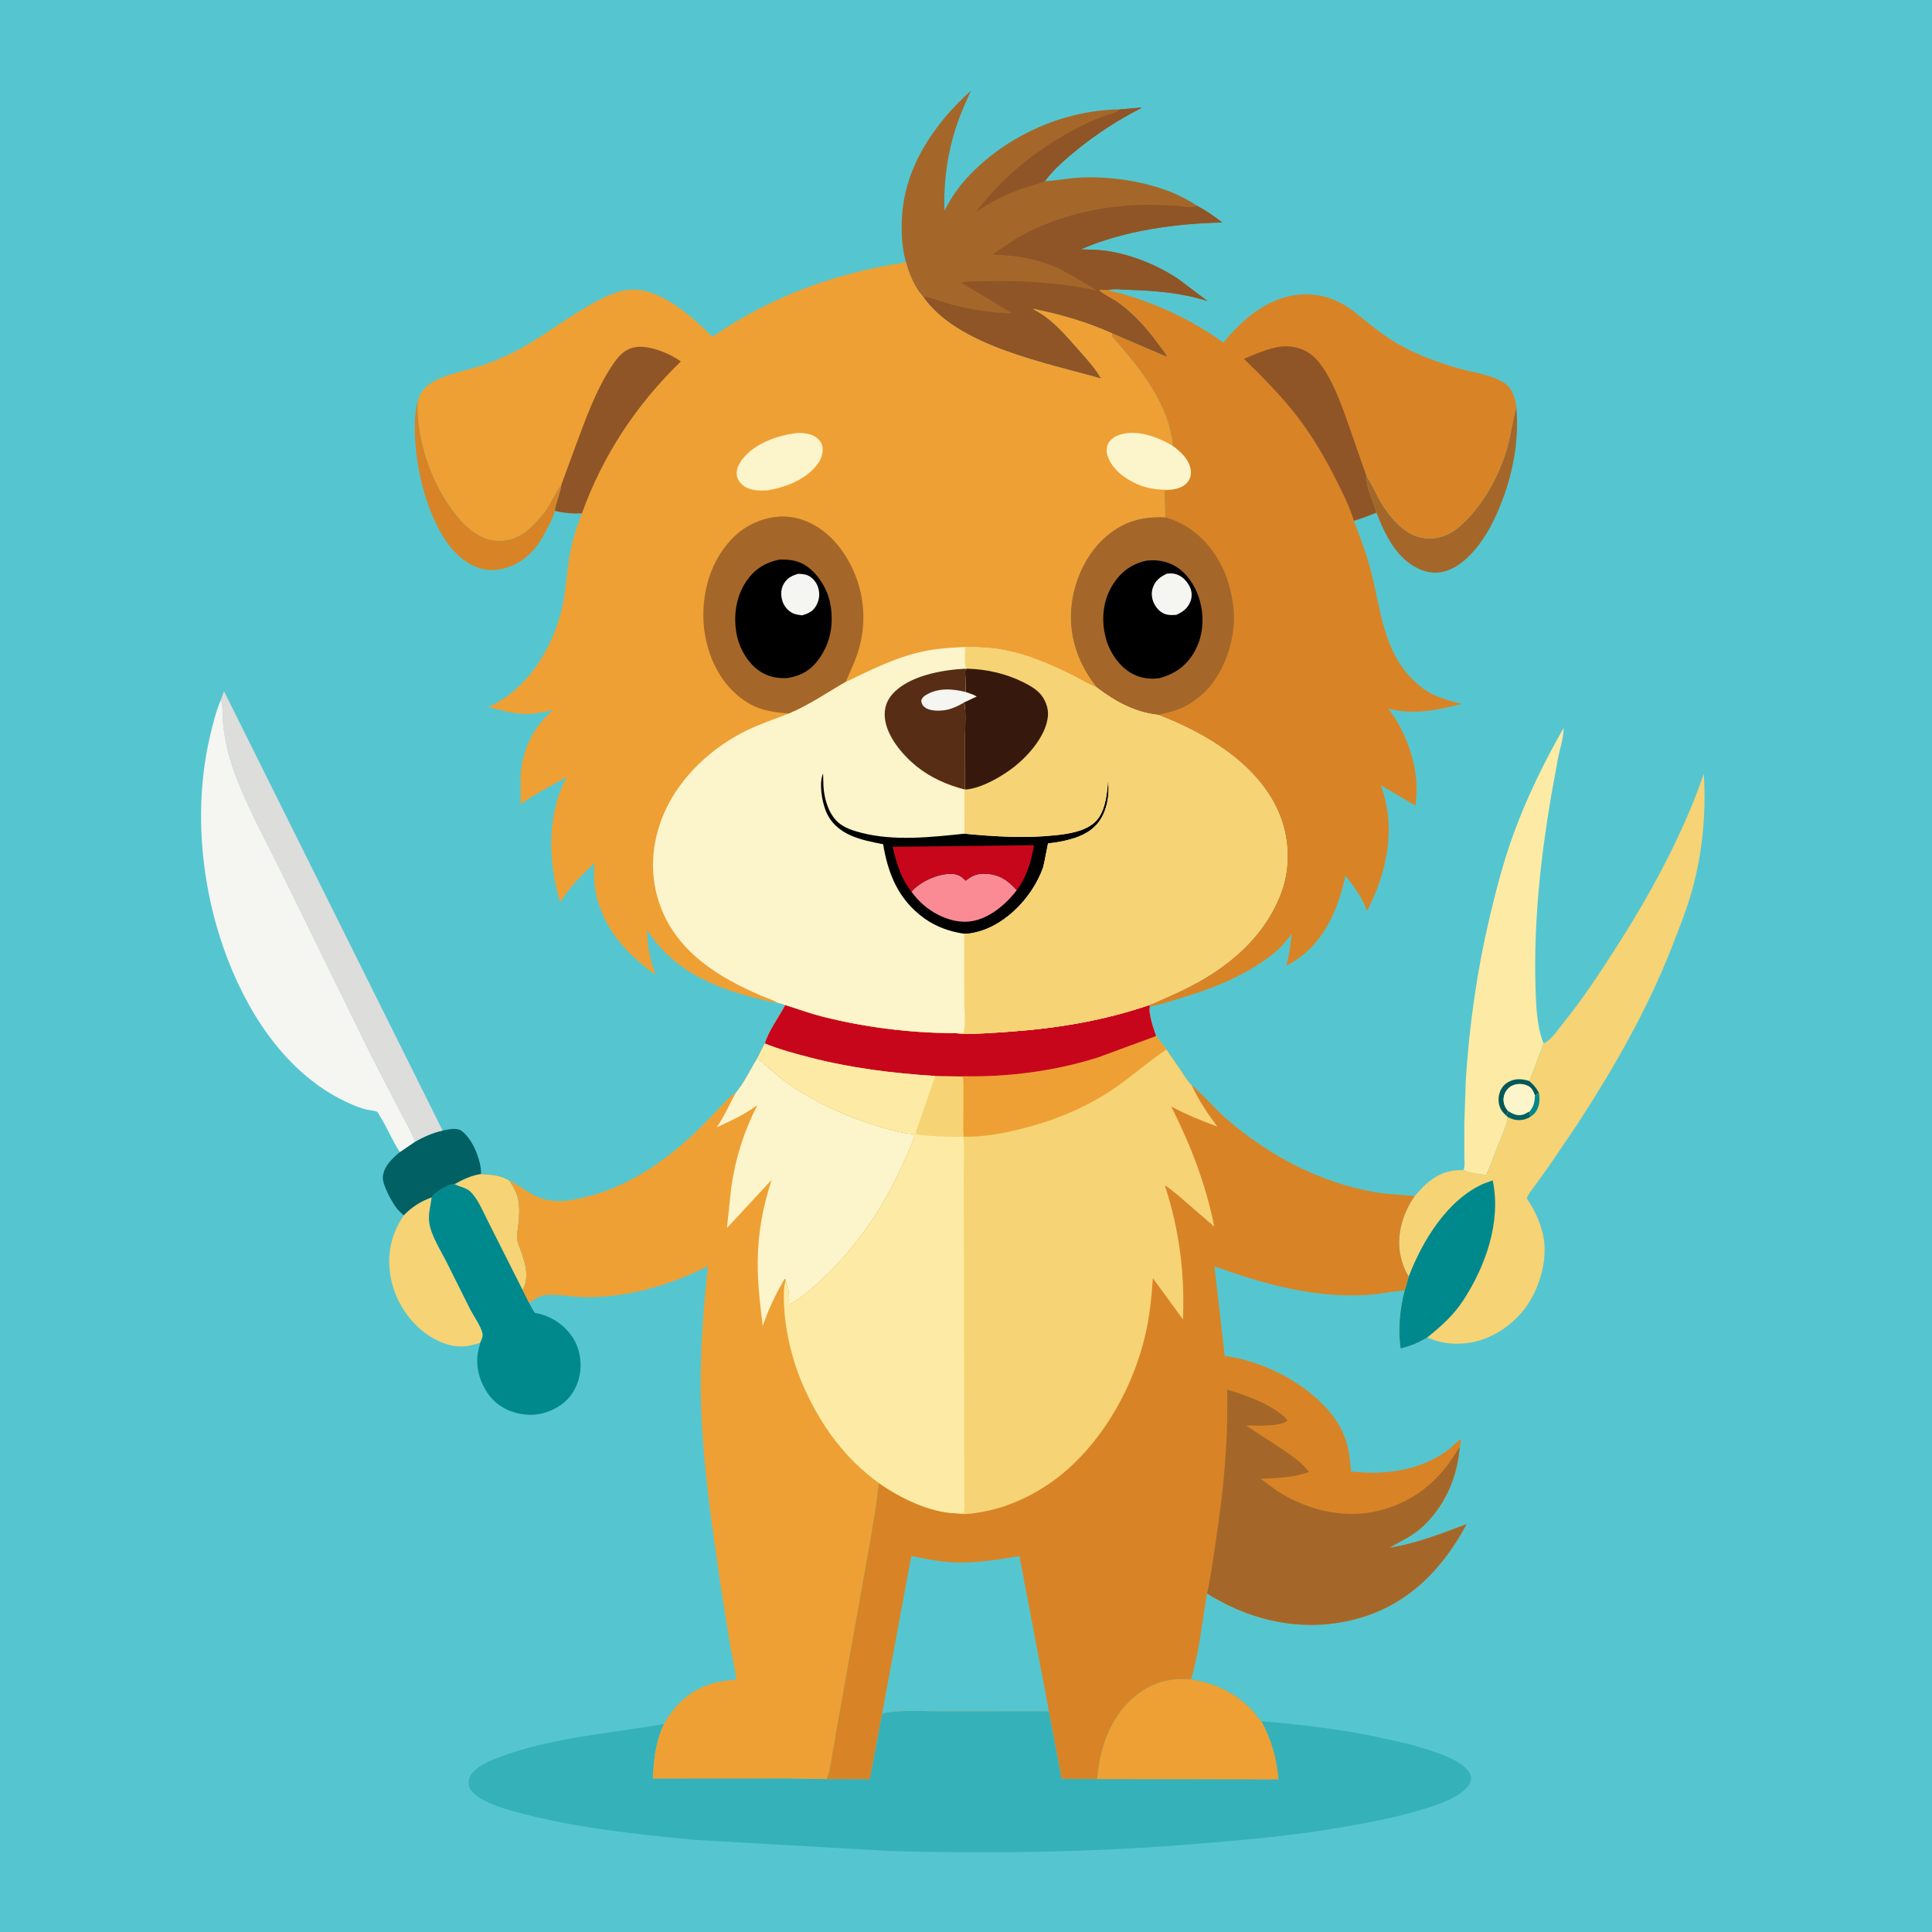 <svg version="1.1" xmlns="http://www.w3.org/2000/svg" style="display: block;" viewBox="0 0 2048 2048" width="1024" height="1024">
<path transform="translate(0,0)" fill="rgb(85,198,208)" d="M -0 -0 L 2048 0 L 2048 2048 L -0 2048 L -0 -0 z"/>
<path transform="translate(0,0)" fill="rgb(216,132,38)" d="M 588.049 541.503 C 586.654 547.879 583.209 554.144 580.28 559.939 C 573.173 574.003 565.443 586.196 551.917 594.89 C 540.453 602.26 524.967 606.553 511.469 603.177 C 491.501 598.184 477.037 581.972 467.236 564.632 C 450.324 534.709 441.351 496.337 439.888 462.08 C 439.349 449.459 439.55 436.873 442.956 424.643 C 440.92 468.67 459.722 519.977 489.402 552.646 C 499.265 563.503 512.27 572.455 527.35 573.205 C 540.684 573.869 552.791 568.223 562.415 559.148 C 569.165 552.784 575.969 545.429 580.872 537.5 C 585.715 529.67 589.301 521.081 595.068 513.803 C 593.914 523.325 589.552 532.086 588.049 541.503 z"/>
<path transform="translate(0,0)" fill="rgb(165,103,41)" d="M 1607.45 431.705 C 1610.55 468.042 1603.56 503.662 1589.8 537.284 C 1583.19 553.441 1574.81 569.524 1563.42 582.854 C 1553.43 594.539 1539.57 606.123 1523.5 606.99 C 1510.17 607.71 1497.66 601.126 1488.12 592.26 C 1474.22 579.342 1465.81 560.828 1459.11 543.432 C 1456.04 531.404 1447.9 517.458 1448.57 504.889 C 1454.6 513.425 1458.63 523.962 1464.04 533 C 1472.4 546.983 1486.29 563.79 1502.5 568.866 C 1514.34 572.575 1526.44 570.958 1537.27 565.103 C 1543.86 561.541 1549 556.698 1554.27 551.451 C 1574 531.802 1589.51 502.682 1597.29 476.095 C 1601.59 461.413 1603.17 446.261 1607.45 431.705 z"/>
<path transform="translate(0,0)" fill="rgb(0,96,99)" d="M 469.186 1198.43 C 474.884 1197.32 483.965 1195.03 489.009 1198.62 C 500.351 1206.68 508.142 1226.05 509.796 1239.5 L 509.902 1244.53 C 499.689 1246.1 490.896 1250.29 481.948 1255.25 C 475.672 1255.32 463.608 1262.63 459.292 1267.14 C 458.846 1267.61 457.783 1268.75 457.672 1269.3 C 446.031 1273.56 436.62 1279.52 427.991 1288.43 L 421.932 1282.53 C 416.383 1276.46 405.08 1255.75 405.831 1247.61 C 406.891 1236.1 415.64 1228.25 423.833 1221.24 L 439.966 1210.27 C 449.245 1204.92 458.749 1200.84 469.186 1198.43 z"/>
<path transform="translate(0,0)" fill="rgb(246,211,117)" d="M 457.672 1269.3 C 456.464 1278.21 453.709 1287.65 455.169 1296.66 C 457.408 1310.47 467.546 1326.03 473.803 1338.58 L 498.578 1388.12 C 502.523 1395.63 509.238 1404.89 511.423 1412.91 C 512.364 1416.37 510.451 1420.47 508.987 1423.58 L 498.5 1426.28 C 482.562 1429.64 467.147 1424.18 453.981 1415.39 C 433.65 1401.81 418.597 1378.32 414.195 1354.33 C 409.802 1330.39 414.325 1308.36 427.991 1288.43 C 436.62 1279.52 446.031 1273.56 457.672 1269.3 z"/>
<path transform="translate(0,0)" fill="rgb(221,221,219)" d="M 234.291 741.654 L 237.422 732.689 L 469.186 1198.43 C 458.749 1200.84 449.245 1204.92 439.966 1210.27 C 435.32 1197.89 428.55 1186.85 422.503 1175.16 L 392.124 1116.01 L 299.946 928.144 C 281.184 889.488 258.801 850.51 245.41 809.625 C 240.629 795.029 237.694 779.876 236.324 764.59 C 235.719 757.844 236.394 749.975 234.787 743.483 L 234.291 741.654 z"/>
<path transform="translate(0,0)" fill="rgb(0,137,141)" d="M 509.902 1244.53 C 521.087 1245.16 530.337 1245.47 540.108 1251.52 C 543.445 1256.9 546.66 1262.06 548.506 1268.19 C 552.008 1279.8 550.004 1295.7 548.262 1307.56 C 547.245 1314.48 549.85 1319.61 552.18 1325.94 C 557.194 1339.54 561.21 1354.08 554.086 1367.65 L 560.947 1381.19 C 562.833 1384.69 564.584 1388.69 567.156 1391.72 L 568.361 1391.94 C 583.609 1394.9 597.322 1403.65 606.19 1416.44 C 614.349 1428.21 617.135 1443.5 614.5 1457.51 C 612.047 1470.55 604.986 1482.36 593.882 1489.77 C 581.929 1497.74 568.691 1501.2 554.5 1499.18 L 553.078 1498.99 C 539.375 1497 526.426 1489.78 518.172 1478.58 C 508.653 1465.66 503.95 1449.49 506.582 1433.48 L 508.987 1423.58 C 510.451 1420.47 512.364 1416.37 511.423 1412.91 C 509.238 1404.89 502.523 1395.63 498.578 1388.12 L 473.803 1338.58 C 467.546 1326.03 457.408 1310.47 455.169 1296.66 C 453.709 1287.65 456.464 1278.21 457.672 1269.3 C 457.783 1268.75 458.846 1267.61 459.292 1267.14 C 463.608 1262.63 475.672 1255.32 481.948 1255.25 C 490.896 1250.29 499.689 1246.1 509.902 1244.53 z"/>
<path transform="translate(0,0)" fill="rgb(246,211,117)" d="M 509.902 1244.53 C 521.087 1245.16 530.337 1245.47 540.108 1251.52 C 543.445 1256.9 546.66 1262.06 548.506 1268.19 C 552.008 1279.8 550.004 1295.7 548.262 1307.56 C 547.245 1314.48 549.85 1319.61 552.18 1325.94 C 557.194 1339.54 561.21 1354.08 554.086 1367.65 L 517.218 1294.47 C 512.02 1284.39 507.178 1271.99 499.272 1263.79 C 494.871 1259.22 489.001 1258.57 483.52 1256 L 481.948 1255.25 C 490.896 1250.29 499.689 1246.1 509.902 1244.53 z"/>
<path transform="translate(0,0)" fill="rgb(253,235,165)" d="M 1551.37 1240.35 C 1553.19 1236.22 1552.26 1229.4 1552.26 1224.83 L 1552.27 1191.5 L 1553.75 1145.83 C 1557.51 1086.75 1565.66 1029.19 1579.25 971.578 C 1586.38 941.375 1594.18 911.882 1604.89 882.704 C 1619.06 844.106 1637.12 807.431 1657.46 771.743 C 1657.69 781.201 1653.66 793.356 1651.73 802.707 L 1644.25 844.014 C 1633.05 909.734 1625.79 977.513 1627.64 1044.26 C 1628.17 1063.54 1628.8 1086.94 1635.81 1105.04 L 1636.2 1106 L 1621.26 1145.94 C 1624.8 1149.12 1627.66 1151.78 1630.01 1156 L 1630.9 1157.58 L 1631.43 1158.6 L 1627.15 1161.62 C 1626.75 1168.71 1625.98 1172.53 1621.6 1178.15 L 1620.74 1178.6 L 1619.31 1179.33 C 1617.77 1180.13 1616.28 1181.07 1614.6 1181.55 C 1608.56 1183.28 1603.65 1181.04 1598.72 1177.79 L 1596.77 1182.79 L 1598.39 1184.18 C 1596.63 1194.87 1591.77 1204.35 1587.83 1214.33 C 1583.72 1224.78 1580.13 1235.32 1575.41 1245.54 C 1569.03 1244.54 1556.76 1243.44 1551.37 1240.35 z"/>
<path transform="translate(0,0)" fill="rgb(4,88,90)" d="M 1596.77 1182.79 C 1594.87 1180.89 1592.79 1178.94 1591.43 1176.61 C 1588.37 1171.38 1587.8 1165 1589.41 1159.2 C 1590.9 1153.86 1594.15 1149.55 1599.05 1146.88 C 1606.36 1142.88 1613.67 1143.61 1621.26 1145.94 C 1624.8 1149.12 1627.66 1151.78 1630.01 1156 L 1630.9 1157.58 L 1631.43 1158.6 L 1627.15 1161.62 C 1625.36 1156.83 1623.84 1152.83 1618.84 1150.73 C 1613.83 1148.63 1608.24 1148.51 1603.25 1150.77 C 1599.1 1152.65 1595.96 1156.41 1594.61 1160.74 C 1593.1 1165.59 1593.87 1170.57 1596.52 1174.85 L 1598.72 1177.79 L 1596.77 1182.79 z"/>
<path transform="translate(0,0)" fill="rgb(252,244,202)" d="M 1598.72 1177.79 L 1596.52 1174.85 C 1593.87 1170.57 1593.1 1165.59 1594.61 1160.74 C 1595.96 1156.41 1599.1 1152.65 1603.25 1150.77 C 1608.24 1148.51 1613.83 1148.63 1618.84 1150.73 C 1623.84 1152.83 1625.36 1156.83 1627.15 1161.62 C 1626.75 1168.71 1625.98 1172.53 1621.6 1178.15 L 1620.74 1178.6 L 1619.31 1179.33 C 1617.77 1180.13 1616.28 1181.07 1614.6 1181.55 C 1608.56 1183.28 1603.65 1181.04 1598.72 1177.79 z"/>
<path transform="translate(0,0)" fill="rgb(245,245,242)" d="M 234.291 741.654 L 234.787 743.483 C 236.394 749.975 235.719 757.844 236.324 764.59 C 237.694 779.876 240.629 795.029 245.41 809.625 C 258.801 850.51 281.184 889.488 299.946 928.144 L 392.124 1116.01 L 422.503 1175.16 C 428.55 1186.85 435.32 1197.89 439.966 1210.27 L 423.833 1221.24 C 416.201 1209.96 411.008 1196.5 403.724 1184.82 C 403.092 1183.81 400.628 1179.05 399.763 1178.57 C 397.493 1177.31 390.911 1176.83 388.015 1176.09 C 382.377 1174.65 376.95 1172.51 371.625 1170.18 C 308.239 1142.47 266.332 1080.94 241.974 1018.41 C 213.302 944.819 204.533 858.429 222.43 781.176 C 225.512 767.873 228.788 754.173 234.291 741.654 z"/>
<path transform="translate(0,0)" fill="rgb(246,211,117)" d="M 1636.2 1106 L 1637.43 1105.46 C 1645.23 1101.78 1654.55 1087.48 1659.91 1080.84 C 1678.44 1057.89 1694.88 1032.78 1710.86 1008 C 1748.52 949.602 1783.37 886.111 1806.1 820.287 C 1808.61 861.556 1804.96 902.57 1794 942.52 C 1788.21 963.636 1779.89 984.397 1771.89 1004.78 C 1746.01 1070.73 1711.2 1131.33 1672.79 1190.64 L 1642.07 1235.96 L 1626.51 1257.58 C 1624.06 1261.02 1620.66 1265.12 1619 1269.01 C 1618.3 1270.65 1618.31 1270.23 1619.03 1271.31 C 1626.92 1283.22 1632.3 1294.51 1635.57 1308.44 C 1641.95 1335.63 1630.8 1370.91 1612.72 1391.74 C 1597.4 1409.39 1574.55 1422.64 1550.91 1424.16 C 1536.59 1425.08 1526.02 1423.26 1512.88 1417.8 C 1503.64 1423.47 1495.17 1426.95 1484.7 1429.43 C 1481.67 1409.66 1483.93 1386.94 1489.05 1367.74 L 1493.28 1353.21 C 1488.34 1345.49 1485.23 1335.87 1483.85 1326.86 C 1480.77 1306.71 1487.95 1284.24 1499.69 1267.85 L 1508.97 1257.68 C 1521.55 1245.82 1533.77 1239.82 1551.37 1240.35 C 1556.76 1243.44 1569.03 1244.54 1575.41 1245.54 C 1580.13 1235.32 1583.72 1224.78 1587.83 1214.33 C 1591.77 1204.35 1596.63 1194.87 1598.39 1184.18 L 1596.77 1182.79 L 1598.72 1177.79 C 1603.65 1181.04 1608.56 1183.28 1614.6 1181.55 C 1616.28 1181.07 1617.77 1180.13 1619.31 1179.33 L 1620.74 1178.6 L 1621.6 1178.15 C 1625.98 1172.53 1626.75 1168.71 1627.15 1161.62 L 1631.43 1158.6 L 1630.9 1157.58 L 1630.01 1156 C 1627.66 1151.78 1624.8 1149.12 1621.26 1145.94 L 1636.2 1106 z"/>
<path transform="translate(0,0)" fill="rgb(0,137,141)" d="M 1631.43 1158.6 C 1632.39 1166.23 1632.22 1173.08 1627.3 1179.5 C 1625.94 1181.26 1624.07 1182.58 1622.28 1183.87 C 1621.45 1181.89 1621.56 1180.28 1621.6 1178.15 C 1625.98 1172.53 1626.75 1168.71 1627.15 1161.62 L 1631.43 1158.6 z"/>
<path transform="translate(0,0)" fill="rgb(0,96,99)" d="M 1598.72 1177.79 C 1603.65 1181.04 1608.56 1183.28 1614.6 1181.55 C 1616.28 1181.07 1617.77 1180.13 1619.31 1179.33 L 1620.74 1178.6 L 1621.6 1178.15 C 1621.56 1180.28 1621.45 1181.89 1622.28 1183.87 C 1617.19 1187.01 1611.45 1188.09 1605.5 1186.9 C 1603.06 1186.41 1600.61 1185.23 1598.39 1184.18 L 1596.77 1182.79 L 1598.72 1177.79 z"/>
<path transform="translate(0,0)" fill="rgb(0,137,141)" d="M 1493.28 1353.21 C 1507.9 1315.23 1534.31 1271.52 1573.07 1254.6 L 1582.33 1251.22 C 1591.57 1294.97 1574.79 1342.28 1550.96 1378.68 C 1540.65 1394.43 1527.42 1406.15 1512.88 1417.8 C 1503.64 1423.47 1495.17 1426.95 1484.7 1429.43 C 1481.67 1409.66 1483.93 1386.94 1489.05 1367.74 L 1493.28 1353.21 z"/>
<path transform="translate(0,0)" fill="rgb(165,103,41)" d="M 960.363 277.979 C 956.03 262.836 955.278 246.338 956.103 230.677 C 958.936 176.86 990.369 131.089 1029.22 96.09 C 1024.47 107.077 1019.37 117.73 1015.42 129.063 C 1004.69 159.905 1000.13 190.722 1001.18 223.303 C 1008.59 208.936 1016.95 196.81 1028.2 185.176 C 1069.04 142.931 1127.99 116.765 1186.97 115.952 L 1204.42 114.507 C 1206.12 114.379 1208.58 113.843 1210.19 114.367 C 1185.56 126.901 1164.1 140.787 1142.49 158.138 C 1129.97 168.183 1117.22 179.141 1107.59 192.055 L 1108.59 192.002 C 1121.76 191.2 1134.58 188.525 1147.94 188.09 C 1186.88 186.821 1236.36 195.534 1268.97 218.188 C 1278.5 223.189 1287.21 229.186 1295.65 235.848 C 1246.21 236.932 1191.44 244.338 1145.76 264.306 C 1155.11 264.595 1164.65 264.639 1173.91 266.056 C 1200.07 270.056 1227.93 281.405 1249.76 296.298 L 1280.13 319.198 C 1252.22 310.204 1224.44 308.103 1195.3 307.181 C 1188.88 306.979 1180.19 305.801 1174.12 307.534 L 1166 307.291 L 1165.61 308.17 C 1172.03 313.223 1179.89 316.587 1186.61 321.515 C 1202.56 333.214 1216.4 348.857 1228 364.81 C 1231.08 369.045 1235.11 373.68 1237.3 378.422 L 1179 353.413 C 1152.05 341.068 1123.94 333.241 1094.95 327.242 C 1096.45 328.558 1095.74 328.09 1097.49 329.013 C 1115.87 338.711 1130.11 355.88 1143.72 371.266 C 1151.9 380.511 1161.13 390.496 1167.13 401.257 C 1108.92 384.505 1014.46 366.907 978.336 314.165 C 969.775 305.075 963.453 290.11 960.363 277.979 z"/>
<path transform="translate(0,0)" fill="rgb(143,85,39)" d="M 1186.97 115.952 L 1204.42 114.507 C 1206.12 114.379 1208.58 113.843 1210.19 114.367 C 1185.56 126.901 1164.1 140.787 1142.49 158.138 C 1129.97 168.183 1117.22 179.141 1107.59 192.055 C 1100.42 195.367 1092.34 196.949 1084.87 199.56 C 1066.92 205.832 1049.98 213.944 1034.46 224.952 C 1065.3 184.166 1104.35 153.943 1150.25 131.559 C 1157.26 128.14 1164.39 125.099 1171.75 122.5 C 1176.1 120.962 1181.91 120.028 1185.56 117.15 L 1186.97 115.952 z"/>
<path transform="translate(0,0)" fill="rgb(143,85,39)" d="M 978.336 314.165 C 988.616 315.716 998.793 320.137 1008.87 322.875 C 1030.02 328.624 1051.07 331.5 1072.97 332.127 L 1018.52 299.396 C 1026.41 297.879 1035.61 298.295 1043.69 298.089 C 1083.51 297.075 1124.27 299.515 1163.25 308.115 C 1149.95 300.616 1137.39 292.072 1123.61 285.374 C 1100.85 274.305 1076.84 270.549 1051.79 269.885 C 1062.44 263.245 1072.5 255.342 1083.51 249.344 C 1125.36 226.549 1175.83 216.36 1223.24 217.091 L 1246.5 217.98 C 1253.43 218.499 1262.58 221.154 1268.97 218.188 C 1278.5 223.189 1287.21 229.186 1295.65 235.848 C 1246.21 236.932 1191.44 244.338 1145.76 264.306 C 1155.11 264.595 1164.65 264.639 1173.91 266.056 C 1200.07 270.056 1227.93 281.405 1249.76 296.298 L 1280.13 319.198 C 1252.22 310.204 1224.44 308.103 1195.3 307.181 C 1188.88 306.979 1180.19 305.801 1174.12 307.534 L 1166 307.291 L 1165.61 308.17 C 1172.03 313.223 1179.89 316.587 1186.61 321.515 C 1202.56 333.214 1216.4 348.857 1228 364.81 C 1231.08 369.045 1235.11 373.68 1237.3 378.422 L 1179 353.413 C 1152.05 341.068 1123.94 333.241 1094.95 327.242 C 1096.45 328.558 1095.74 328.09 1097.49 329.013 C 1115.87 338.711 1130.11 355.88 1143.72 371.266 C 1151.9 380.511 1161.13 390.496 1167.13 401.257 C 1108.92 384.505 1014.46 366.907 978.336 314.165 z"/>
<path transform="translate(0,0)" fill="rgb(53,178,185)" d="M 1162.9 1885.93 C 1165.66 1853.9 1176.09 1821.46 1201.15 1799.76 C 1219.84 1783.59 1238.25 1778.41 1262.53 1780.13 C 1288.91 1784.63 1310.84 1794.74 1329.12 1814.83 C 1330.67 1816.53 1335.58 1823.8 1337.18 1824.5 C 1378.83 1827.97 1420.76 1833.05 1461.67 1841.63 C 1481.16 1845.72 1500.52 1850.03 1519.34 1856.61 C 1531.25 1860.77 1547.07 1866.54 1555.53 1876.17 C 1558.19 1879.2 1559.91 1882.85 1559.35 1887 C 1558.57 1892.87 1549.97 1900.08 1545.12 1903 C 1532.02 1910.88 1517.27 1915.41 1502.69 1919.63 C 1478.18 1926.73 1453.11 1931.61 1428 1936.04 C 1370.82 1946.15 1312.86 1951.12 1255 1955.64 C 1151.33 1963.72 1047.79 1964.98 943.882 1962.17 L 736 1950.35 C 671.657 1944.11 606.842 1937.33 544.329 1920.05 C 531.095 1916.39 504.454 1908.26 497.803 1895.44 C 496.312 1892.56 496.434 1887.48 497.593 1884.46 C 501.656 1873.88 518.036 1866.98 527.799 1863.22 C 582.942 1841.93 645.974 1837.63 703.857 1827.51 C 694.996 1846.08 693.215 1864.04 692.025 1884.34 L 692.551 1885.3 L 834.927 1885.21 L 876.416 1885.89 L 921.938 1885.97 L 935.098 1816.37 C 954.802 1812.01 978.218 1814.1 998.44 1813.97 L 1111.93 1813.94 L 1125.3 1885.53 L 1162.9 1885.93 z"/>
<path transform="translate(0,0)" fill="rgb(238,160,52)" d="M 1162.9 1885.93 C 1165.66 1853.9 1176.09 1821.46 1201.15 1799.76 C 1219.84 1783.59 1238.25 1778.41 1262.53 1780.13 C 1288.91 1784.63 1310.84 1794.74 1329.12 1814.83 C 1330.67 1816.53 1335.58 1823.8 1337.18 1824.5 C 1348.22 1845.41 1353.06 1862.73 1355.33 1886.25 L 1162.9 1885.93 z"/>
<path transform="translate(0,0)" fill="rgb(238,160,52)" d="M 802.79 1121.76 C 814.172 1130.92 824.829 1141.22 836.859 1149.53 C 867.467 1170.66 903.241 1186.22 939 1196.13 C 947.901 1198.6 958.907 1201.8 968.142 1202.05 L 969.448 1204.08 C 966.87 1213.09 962.559 1221.65 958.82 1230.23 C 938.298 1277.31 908.766 1321.5 871.035 1356.57 C 860.784 1366.09 849.556 1375.86 837.369 1382.79 L 836.427 1383.31 C 836.446 1375.06 836.838 1368.79 833.743 1361.07 L 832.858 1357.99 C 830.686 1363.82 830.982 1370.93 831.029 1377.09 C 831.267 1408.47 840.012 1443.86 852.996 1472.32 C 871.185 1512.2 895.901 1546.2 931.593 1572.02 C 929.544 1594.57 925.03 1616.99 921.474 1639.36 L 891.191 1808.72 L 882.884 1856 C 881.233 1865.57 880.031 1876.89 876.416 1885.89 L 834.927 1885.21 L 692.551 1885.3 L 692.025 1884.34 C 693.215 1864.04 694.996 1846.08 703.857 1827.51 C 707.561 1821.31 711.244 1815.37 715.997 1809.91 C 733.555 1789.71 754.348 1782.18 780.506 1780.4 C 779.197 1769.09 776.437 1757.83 774.423 1746.62 L 765.091 1688.7 C 755.185 1621.59 744.911 1553.63 743.047 1485.7 C 741.724 1437.5 745.174 1390.07 750.449 1342.2 C 709.511 1362.58 666.486 1375.36 620.403 1375.14 C 606.395 1375.07 590.679 1371.17 577.011 1373.04 C 571.783 1373.76 565.109 1378.11 560.947 1381.19 L 554.086 1367.65 C 561.21 1354.08 557.194 1339.54 552.18 1325.94 C 549.85 1319.61 547.245 1314.48 548.262 1307.56 C 550.004 1295.7 552.008 1279.8 548.506 1268.19 C 546.66 1262.06 543.445 1256.9 540.108 1251.52 C 552.228 1257.27 562.267 1266.86 575.418 1270.73 L 577 1271.17 C 585.349 1273.62 594.769 1273.67 603.359 1272.38 C 659.856 1263.91 707.158 1230.99 746.53 1191.12 L 765.542 1171.35 C 769.742 1166.97 773.775 1162.22 779.01 1159.06 L 779.862 1158.58 C 788.665 1148.25 795.608 1133.41 802.79 1121.76 z"/>
<path transform="translate(0,0)" fill="rgb(252,244,202)" d="M 802.79 1121.76 C 814.172 1130.92 824.829 1141.22 836.859 1149.53 C 867.467 1170.66 903.241 1186.22 939 1196.13 C 947.901 1198.6 958.907 1201.8 968.142 1202.05 L 969.448 1204.08 C 966.87 1213.09 962.559 1221.65 958.82 1230.23 C 938.298 1277.31 908.766 1321.5 871.035 1356.57 C 860.784 1366.09 849.556 1375.86 837.369 1382.79 L 836.427 1383.31 C 836.446 1375.06 836.838 1368.79 833.743 1361.07 L 832.858 1357.99 L 832.534 1355.42 L 831.5 1355.94 C 822.308 1372.22 814.362 1387.93 808.56 1405.74 C 805.693 1382.72 802.904 1359.23 803.215 1336 C 803.611 1306.47 808.699 1278.62 817.976 1250.68 L 770.568 1301.81 L 775.237 1258.05 C 779.725 1227.54 788.735 1198.79 802.879 1171.38 C 789.836 1181.25 774.544 1188.19 759.742 1195.02 C 767.477 1183.99 773.342 1170.5 779.862 1158.58 C 788.665 1148.25 795.608 1133.41 802.79 1121.76 z"/>
<path transform="translate(0,0)" fill="rgb(216,132,38)" d="M 1179 353.413 L 1237.3 378.422 C 1235.11 373.68 1231.08 369.045 1228 364.81 C 1216.4 348.857 1202.56 333.214 1186.61 321.515 C 1179.89 316.587 1172.03 313.223 1165.61 308.17 L 1166 307.291 L 1174.12 307.534 C 1217.01 317.385 1261.28 337.224 1296.87 363.233 C 1316.09 339.174 1343.07 316.207 1374.78 312.587 C 1398.94 309.827 1419.15 317.187 1437.83 332.217 C 1451.34 343.093 1464.34 354.007 1479.27 363.013 C 1499.41 375.162 1521.59 383.111 1544 389.945 C 1559.88 394.788 1582.02 396.893 1595.56 406.555 C 1603.21 412.018 1606.5 422.744 1607.45 431.705 C 1603.17 446.261 1601.59 461.413 1597.29 476.095 C 1589.51 502.682 1574 531.802 1554.27 551.451 C 1549 556.698 1543.86 561.541 1537.27 565.103 C 1526.44 570.958 1514.34 572.575 1502.5 568.866 C 1486.29 563.79 1472.4 546.983 1464.04 533 C 1458.63 523.962 1454.6 513.425 1448.57 504.889 C 1447.9 517.458 1456.04 531.404 1459.11 543.432 C 1451.32 546.355 1443.22 549.946 1435.16 551.928 C 1442.18 570.313 1449.08 588.683 1453.87 607.796 C 1463.62 646.739 1466.85 688.892 1496.26 719.005 C 1503.6 726.515 1511.34 732.767 1521 737.04 C 1530.13 741.079 1539.7 743.774 1549.36 746.188 C 1523.64 752.907 1498.02 758.139 1471.75 751.184 C 1491.11 776.185 1504.61 814.752 1501.18 846.5 L 1500.47 853.994 L 1463.67 832.364 C 1471.16 852.007 1473.61 874.153 1471.34 895 C 1468.5 921.018 1460.86 942.501 1449.11 965.706 L 1448.56 964.221 C 1443.65 951.07 1434.98 939.168 1426.22 928.312 C 1418.46 963.773 1404.11 998.427 1372.23 1018.74 L 1363.52 1023.76 C 1366.72 1012.13 1368.22 1001.38 1369.22 989.396 C 1359.64 1004.46 1346.5 1014.52 1331.47 1023.89 C 1306.45 1039.49 1280.81 1049.19 1252.69 1057.64 C 1242.66 1060.66 1232.43 1064.3 1222.18 1066.43 L 1219.02 1066.96 L 1218.05 1065.46 L 1243.38 1054.22 C 1292.62 1032.48 1337.75 998.973 1357.55 947.194 C 1368.25 919.213 1366.79 886.874 1354.58 859.589 C 1331.96 809.054 1277.21 776.826 1227.47 757.842 C 1202.69 755.035 1182.15 743.755 1162.66 728.852 C 1144.35 705.963 1133.9 678.748 1135.19 649.043 C 1136.44 620.54 1149.05 589.825 1170.4 570.5 C 1189.64 553.075 1209.44 547.167 1235.23 548.298 L 1234.33 522.198 L 1234.15 520.5 L 1237.76 519.215 L 1238.97 519.191 C 1246.38 518.772 1253.96 517 1258.87 510.995 C 1261.76 507.452 1262.87 502.999 1262.22 498.5 C 1260.51 486.724 1251.39 478.635 1242.3 472.05 C 1243.14 469.153 1242.98 467.528 1242.3 464.6 C 1240.64 457.386 1239.17 450.022 1236.6 443.062 C 1224.23 409.539 1201.73 382.969 1178.5 356.581 L 1179 353.413 z"/>
<path transform="translate(0,0)" fill="rgb(143,85,39)" d="M 1435.16 551.928 C 1430.6 537.066 1423.41 522.592 1416.39 508.726 C 1404.47 485.194 1391.17 462.244 1375 441.338 C 1358 419.359 1338.47 399.732 1318.62 380.379 C 1329.27 375.836 1339.63 371.456 1350.9 368.657 C 1359.5 366.522 1367 366.539 1375.56 368.809 C 1391.64 373.072 1400.56 385.559 1408.28 399.415 C 1418.12 417.081 1424.71 436.628 1431.39 455.649 L 1448.57 504.889 C 1447.9 517.458 1456.04 531.404 1459.11 543.432 C 1451.32 546.355 1443.22 549.946 1435.16 551.928 z"/>
<path transform="translate(0,0)" fill="rgb(165,103,41)" d="M 1162.66 728.852 C 1144.35 705.963 1133.9 678.748 1135.19 649.043 C 1136.44 620.54 1149.05 589.825 1170.4 570.5 C 1189.64 553.075 1209.44 547.167 1235.23 548.298 C 1261.14 555.701 1280.02 572.77 1292.94 596 C 1301.14 610.738 1305.06 625.818 1307.34 642.322 C 1311.07 669.376 1301.69 702.665 1285.19 724.322 C 1279.77 731.444 1273.24 737.675 1265.91 742.79 L 1264.76 743.625 C 1253.14 751.961 1241.08 754.725 1227.47 757.842 C 1202.69 755.035 1182.15 743.755 1162.66 728.852 z"/>
<path transform="translate(0,0)" fill="rgb(0,0,0)" d="M 1215.76 594.238 C 1226.4 593.178 1236.33 594.715 1245.68 600.083 C 1259 607.73 1268.02 622.637 1271.97 637.175 C 1276.9 655.311 1275.35 674.893 1265.88 691.361 C 1257.48 705.975 1245.18 714.504 1229.11 718.881 C 1218.38 720.548 1207.29 718.632 1198 712.85 C 1184.2 704.262 1174.66 688.452 1171.3 672.74 C 1167.24 653.803 1169.84 634.217 1180.78 617.956 C 1189.4 605.157 1200.66 597.359 1215.76 594.238 z"/>
<path transform="translate(0,0)" fill="rgb(245,245,242)" d="M 1237.07 608.059 C 1240.22 607.89 1243.36 607.657 1246.43 608.578 C 1253.16 610.6 1258.19 615.89 1261.25 622.068 C 1263.6 626.822 1263.88 632.755 1261.87 637.689 C 1258.91 644.953 1253.96 648.666 1246.99 651.76 C 1243.34 652.024 1239.83 652.244 1236.24 651.306 C 1231.03 649.944 1226.7 645.763 1224.11 641.168 C 1221.08 635.807 1219.98 629.33 1221.91 623.393 C 1224.49 615.465 1229.78 611.43 1237.07 608.059 z"/>
<path transform="translate(0,0)" fill="rgb(216,132,38)" d="M 832.45 1065.38 C 845.536 1069.46 858.456 1074.23 871.75 1077.59 C 917.341 1089.13 965.661 1095.1 1012.71 1095.16 L 1020.75 1095.86 C 1037.74 1096.1 1055.13 1094.69 1072.07 1093.48 C 1121.77 1089.9 1170.79 1081.6 1218.05 1065.46 L 1219.02 1066.96 C 1216.67 1072.79 1223.2 1091.65 1225.5 1098.3 L 1236.41 1112.47 L 1251.79 1134.91 C 1255.15 1139.93 1258.89 1146.2 1263.25 1150.39 L 1264.41 1151.36 C 1277.37 1162.41 1288.21 1175.74 1301.15 1186.91 C 1345.47 1225.13 1400.32 1254.17 1458.5 1263.9 C 1472.16 1266.19 1485.99 1266.33 1499.69 1267.85 C 1487.95 1284.24 1480.77 1306.71 1483.85 1326.86 C 1485.23 1335.87 1488.34 1345.49 1493.28 1353.21 L 1489.05 1367.74 C 1475.41 1369.05 1462.11 1371.93 1448.37 1372.72 C 1392.17 1375.98 1339.68 1361.24 1287.38 1342.37 L 1298.27 1437.33 C 1339.67 1442.75 1386.48 1466.78 1412.23 1500.02 C 1426.88 1518.93 1430.57 1536.28 1432.03 1559.71 C 1467.64 1564.18 1507.21 1558.69 1536.28 1535.94 L 1547.5 1526.04 L 1548.78 1526.5 C 1548.52 1529.04 1548.08 1531.2 1547.38 1533.64 C 1544.96 1566.43 1530.87 1598.36 1506.04 1620.12 C 1495.72 1629.17 1484.5 1633.73 1472.88 1640.59 C 1500.33 1636.64 1528.82 1625.36 1554.7 1615.65 C 1529.65 1662.13 1494.76 1699.13 1442.88 1714.67 C 1392.06 1729.88 1339.59 1722.23 1293.34 1697.19 C 1288.65 1694.66 1283.85 1692.09 1279.54 1688.95 C 1274.37 1718.94 1271.35 1750.99 1262.53 1780.13 C 1238.25 1778.41 1219.84 1783.59 1201.15 1799.76 C 1176.09 1821.46 1165.66 1853.9 1162.9 1885.93 L 1125.3 1885.53 L 1111.93 1813.94 L 998.44 1813.97 C 978.218 1814.1 954.802 1812.01 935.098 1816.37 L 921.938 1885.97 L 876.416 1885.89 C 880.031 1876.89 881.233 1865.57 882.884 1856 L 891.191 1808.72 L 921.474 1639.36 C 925.03 1616.99 929.544 1594.57 931.593 1572.02 C 895.901 1546.2 871.185 1512.2 852.996 1472.32 C 840.012 1443.86 831.267 1408.47 831.029 1377.09 C 830.982 1370.93 830.686 1363.82 832.858 1357.99 L 833.743 1361.07 C 836.838 1368.79 836.446 1375.06 836.427 1383.31 L 837.369 1382.79 C 849.556 1375.86 860.784 1366.09 871.035 1356.57 C 908.766 1321.5 938.298 1277.31 958.82 1230.23 C 962.559 1221.65 966.87 1213.09 969.448 1204.08 L 968.142 1202.05 C 958.907 1201.8 947.901 1198.6 939 1196.13 C 903.241 1186.22 867.467 1170.66 836.859 1149.53 C 824.829 1141.22 814.172 1130.92 802.79 1121.76 L 810.75 1106.13 C 815.027 1092.46 825.639 1078.16 832.45 1065.38 z"/>
<path transform="translate(0,0)" fill="rgb(85,198,208)" d="M 935.098 1816.37 L 965.987 1649.5 C 979.405 1651.98 992.649 1654.93 1006.3 1655.91 C 1031.39 1657.71 1055.98 1653.55 1080.66 1649.57 L 1111.93 1813.94 L 998.44 1813.97 C 978.218 1814.1 954.802 1812.01 935.098 1816.37 z"/>
<path transform="translate(0,0)" fill="rgb(165,103,41)" d="M 1279.54 1688.95 C 1283.48 1671.6 1285.79 1653.37 1288.48 1635.75 C 1296.74 1581.71 1302.24 1527.82 1300.79 1473.1 C 1318.57 1478.31 1337.36 1485.02 1352.88 1495.3 L 1354 1496.06 C 1358.12 1498.79 1361.23 1501.39 1364.5 1505.11 L 1363.89 1506.78 C 1352.86 1512.62 1333.09 1511.07 1320.88 1511.11 L 1362.16 1538.07 C 1371.41 1544.67 1380.84 1551.29 1387.77 1560.41 C 1371.36 1566.41 1353.73 1566.86 1336.45 1567.55 L 1352.32 1579.35 C 1382.03 1599.35 1420.57 1609.69 1456.04 1602.58 C 1487.65 1596.24 1513.72 1579.76 1533.51 1554.34 C 1538.68 1547.7 1542.7 1540.58 1547.38 1533.64 C 1544.96 1566.43 1530.87 1598.36 1506.04 1620.12 C 1495.72 1629.17 1484.5 1633.73 1472.88 1640.59 C 1500.33 1636.64 1528.82 1625.36 1554.7 1615.65 C 1529.65 1662.13 1494.76 1699.13 1442.88 1714.67 C 1392.06 1729.88 1339.59 1722.23 1293.34 1697.19 C 1288.65 1694.66 1283.85 1692.09 1279.54 1688.95 z"/>
<path transform="translate(0,0)" fill="rgb(246,211,117)" d="M 832.45 1065.38 C 845.536 1069.46 858.456 1074.23 871.75 1077.59 C 917.341 1089.13 965.661 1095.1 1012.71 1095.16 L 1020.75 1095.86 C 1037.74 1096.1 1055.13 1094.69 1072.07 1093.48 C 1121.77 1089.9 1170.79 1081.6 1218.05 1065.46 L 1219.02 1066.96 C 1216.67 1072.79 1223.2 1091.65 1225.5 1098.3 L 1236.41 1112.47 L 1251.79 1134.91 C 1255.15 1139.93 1258.89 1146.2 1263.25 1150.39 L 1263.71 1151.38 C 1270.84 1166.56 1280.32 1180.77 1290.35 1194.17 C 1273.18 1187.83 1257.79 1181.61 1241.61 1172.98 C 1262.34 1214.34 1278.09 1254.93 1287.2 1300.33 L 1250.33 1268.43 C 1245.38 1264.47 1240.28 1259.67 1234.78 1256.52 C 1250.12 1303.66 1256 1349.25 1254.01 1398.68 L 1222.1 1354.95 C 1220.7 1375.19 1218.72 1395.14 1214.12 1414.95 C 1201.62 1468.72 1171.97 1522.54 1130.1 1558.97 C 1105.58 1580.31 1073.25 1597.1 1041.03 1602.7 C 1033.93 1603.93 1025.57 1605.35 1018.35 1604.9 L 1012.96 1604.11 C 985.646 1603.3 953.385 1587.55 931.593 1572.02 C 895.901 1546.2 871.185 1512.2 852.996 1472.32 C 840.012 1443.86 831.267 1408.47 831.029 1377.09 C 830.982 1370.93 830.686 1363.82 832.858 1357.99 L 833.743 1361.07 C 836.838 1368.79 836.446 1375.06 836.427 1383.31 L 837.369 1382.79 C 849.556 1375.86 860.784 1366.09 871.035 1356.57 C 908.766 1321.5 938.298 1277.31 958.82 1230.23 C 962.559 1221.65 966.87 1213.09 969.448 1204.08 L 968.142 1202.05 C 958.907 1201.8 947.901 1198.6 939 1196.13 C 903.241 1186.22 867.467 1170.66 836.859 1149.53 C 824.829 1141.22 814.172 1130.92 802.79 1121.76 L 810.75 1106.13 C 815.027 1092.46 825.639 1078.16 832.45 1065.38 z"/>
<path transform="translate(0,0)" fill="rgb(238,160,52)" d="M 1225.5 1098.3 L 1236.41 1112.47 C 1216.94 1125.46 1199.45 1141.34 1180.01 1154.47 C 1149.6 1175.01 1116.03 1188.44 1080.5 1197.11 C 1061.32 1201.79 1041.49 1205.33 1021.71 1204.98 C 1020.73 1199.66 1021.23 1193.46 1021.23 1188.02 L 1021.24 1156.98 C 1021.23 1151.79 1021.79 1146.09 1020.32 1141.1 L 1020.9 1140.9 C 1068.68 1141.88 1118.48 1135.35 1164 1120.92 L 1225.5 1098.3 z"/>
<path transform="translate(0,0)" fill="rgb(199,6,27)" d="M 832.45 1065.38 C 845.536 1069.46 858.456 1074.23 871.75 1077.59 C 917.341 1089.13 965.661 1095.1 1012.71 1095.16 L 1020.75 1095.86 C 1037.74 1096.1 1055.13 1094.69 1072.07 1093.48 C 1121.77 1089.9 1170.79 1081.6 1218.05 1065.46 L 1219.02 1066.96 C 1216.67 1072.79 1223.2 1091.65 1225.5 1098.3 L 1164 1120.92 C 1118.48 1135.35 1068.68 1141.88 1020.9 1140.9 L 1020.32 1141.1 L 991.421 1140.58 C 946.436 1137.76 901.612 1132.17 857.92 1120.81 C 841.938 1116.66 826.054 1112.41 810.75 1106.13 C 815.027 1092.46 825.639 1078.16 832.45 1065.38 z"/>
<path transform="translate(0,0)" fill="rgb(253,235,165)" d="M 810.75 1106.13 C 826.054 1112.41 841.938 1116.66 857.92 1120.81 C 901.612 1132.17 946.436 1137.76 991.421 1140.58 L 970.149 1202.11 C 986.443 1204.99 1004.61 1205.03 1021.18 1205.16 C 1022.55 1217.67 1021.63 1231.01 1021.63 1243.6 L 1021.76 1312.23 L 1022.08 1547.63 L 1022.11 1586.47 C 1022.11 1591.46 1023.08 1599.17 1021.5 1603.77 L 1012.96 1604.11 C 985.646 1603.3 953.385 1587.55 931.593 1572.02 C 895.901 1546.2 871.185 1512.2 852.996 1472.32 C 840.012 1443.86 831.267 1408.47 831.029 1377.09 C 830.982 1370.93 830.686 1363.82 832.858 1357.99 L 833.743 1361.07 C 836.838 1368.79 836.446 1375.06 836.427 1383.31 L 837.369 1382.79 C 849.556 1375.86 860.784 1366.09 871.035 1356.57 C 908.766 1321.5 938.298 1277.31 958.82 1230.23 C 962.559 1221.65 966.87 1213.09 969.448 1204.08 L 968.142 1202.05 C 958.907 1201.8 947.901 1198.6 939 1196.13 C 903.241 1186.22 867.467 1170.66 836.859 1149.53 C 824.829 1141.22 814.172 1130.92 802.79 1121.76 L 810.75 1106.13 z"/>
<path transform="translate(0,0)" fill="rgb(238,160,52)" d="M 442.956 424.643 C 444.321 419.666 446.606 415.167 450.307 411.5 C 464.275 397.662 489.555 394.306 507.693 388.478 C 518.16 385.115 528.342 380.96 538.312 376.334 C 568.386 362.38 594.958 340.571 623.791 324.151 C 637.344 316.433 654.445 307.086 670.462 306.967 C 701.873 306.734 734.228 336.183 755.193 356.919 C 818.108 313.937 885.281 289.439 960.363 277.979 C 963.453 290.11 969.775 305.075 978.336 314.165 C 1014.46 366.907 1108.92 384.505 1167.13 401.257 C 1161.13 390.496 1151.9 380.511 1143.72 371.266 C 1130.11 355.88 1115.87 338.711 1097.49 329.013 C 1095.74 328.09 1096.45 328.558 1094.95 327.242 C 1123.94 333.241 1152.05 341.068 1179 353.413 L 1178.5 356.581 C 1201.73 382.969 1224.23 409.539 1236.6 443.062 C 1239.17 450.022 1240.64 457.386 1242.3 464.6 C 1242.98 467.528 1243.14 469.153 1242.3 472.05 C 1251.39 478.635 1260.51 486.724 1262.22 498.5 C 1262.87 502.999 1261.76 507.452 1258.87 510.995 C 1253.96 517 1246.38 518.772 1238.97 519.191 L 1237.76 519.215 L 1234.15 520.5 L 1234.33 522.198 L 1235.23 548.298 C 1209.44 547.167 1189.64 553.075 1170.4 570.5 C 1149.05 589.825 1136.44 620.54 1135.19 649.043 C 1133.9 678.748 1144.35 705.963 1162.66 728.852 C 1182.15 743.755 1202.69 755.035 1227.47 757.842 C 1277.21 776.826 1331.96 809.054 1354.58 859.589 C 1366.79 886.874 1368.25 919.213 1357.55 947.194 C 1337.75 998.973 1292.62 1032.48 1243.38 1054.22 L 1218.05 1065.46 C 1170.79 1081.6 1121.77 1089.9 1072.07 1093.48 C 1055.13 1094.69 1037.74 1096.1 1020.75 1095.86 L 1012.71 1095.16 C 965.661 1095.1 917.341 1089.13 871.75 1077.59 C 858.456 1074.23 845.536 1069.46 832.45 1065.38 L 823.578 1062.64 C 821.112 1062.61 818.406 1062.14 816.005 1061.61 C 764.846 1050.33 715.36 1032.1 686.047 985.979 C 686.022 1002.74 689.142 1017.36 694.832 1033.05 C 691.382 1031.39 688.028 1028.13 685.003 1025.75 C 673.86 1016.97 663.626 1007.35 654.904 996.127 C 637.102 973.227 626.751 944.138 630.285 915.096 C 615.919 928.105 604.045 939.781 593.884 956.575 L 593.398 954.983 C 580.929 913.378 579.558 862.451 600.881 823.491 C 584.242 833.438 567.529 840.675 551.992 852.791 L 551.849 822.051 C 553.905 794.037 564.982 770.955 586.317 752.538 C 576.861 754.767 566.318 756.901 556.581 756.773 C 543.419 756.6 530.462 752.6 517.807 749.347 C 559.513 730.956 586.77 685.792 596.251 642.457 C 599.687 626.752 600.553 610.577 602.861 594.693 C 605.376 577.381 610.434 560.457 616.834 544.217 C 606.92 544.639 597.695 543.915 588.049 541.503 C 589.552 532.086 593.914 523.325 595.068 513.803 C 589.301 521.081 585.715 529.67 580.872 537.5 C 575.969 545.429 569.165 552.784 562.415 559.148 C 552.791 568.223 540.684 573.869 527.35 573.205 C 512.27 572.455 499.265 563.503 489.402 552.646 C 459.722 519.977 440.92 468.67 442.956 424.643 z"/>
<path transform="translate(0,0)" fill="rgb(252,244,202)" d="M 1237.76 519.215 C 1226.01 519.134 1215.88 517.875 1205 513.019 C 1192.13 507.273 1179.04 497.492 1174.21 483.715 C 1172.6 479.133 1172.6 474.351 1174.88 470 C 1177.68 464.663 1183.09 461.879 1188.68 460.348 C 1206.45 455.479 1227.04 463.265 1242.3 472.05 C 1251.39 478.635 1260.51 486.724 1262.22 498.5 C 1262.87 502.999 1261.76 507.452 1258.87 510.995 C 1253.96 517 1246.38 518.772 1238.97 519.191 L 1237.76 519.215 z"/>
<path transform="translate(0,0)" fill="rgb(252,244,202)" d="M 842.042 459.336 C 848.622 458.408 857.404 459.108 863.261 462.393 C 867.059 464.524 870.477 468.071 871.563 472.379 C 873.065 478.334 871.147 485.45 867.743 490.428 C 855.53 508.29 833.026 516.592 812.597 519.983 C 804.662 520.184 795.979 520.072 789.082 515.604 C 785.22 513.102 781.63 508.618 781.032 503.961 C 780.248 497.851 782.913 492.151 786.504 487.351 C 798.949 470.715 822.221 462.292 842.042 459.336 z"/>
<path transform="translate(0,0)" fill="rgb(143,85,39)" d="M 595.068 513.803 L 610.316 472.362 C 620.624 444.596 630.952 415.603 646.916 390.505 C 651.61 383.123 657.668 374.278 665.767 370.438 C 677.401 364.92 691.55 368.501 702.964 373.062 C 709.358 375.616 716.2 379.091 721.678 383.242 C 674.545 428.834 639.133 482.47 616.834 544.217 C 606.92 544.639 597.695 543.915 588.049 541.503 C 589.552 532.086 593.914 523.325 595.068 513.803 z"/>
<path transform="translate(0,0)" fill="rgb(165,103,41)" d="M 836.474 756.301 C 818.417 754.95 803.891 752.946 788.463 742.277 C 765.899 726.673 752.499 701.065 747.589 674.5 C 744.141 655.85 745.116 636.273 749.941 617.969 C 756.143 594.439 771.439 570.03 792.951 557.726 C 809.056 548.515 828.718 544.686 846.875 549.856 C 870.268 556.517 887.515 573.476 899.252 594.179 C 915.378 622.626 919.551 656.08 910.609 687.488 C 907.07 699.92 901.562 711.109 896.439 722.906 C 876.798 734.172 857.364 747.553 836.474 756.301 z"/>
<path transform="translate(0,0)" fill="rgb(0,0,0)" d="M 826.233 593.202 C 836.605 592.924 846.19 593.966 855.022 600.112 C 868.052 609.178 877.533 625.257 880.256 640.723 C 883.899 661.417 880.501 681.281 868.142 698.515 C 859.633 710.381 849.458 716.273 835.148 718.703 C 824.842 719.532 814.743 717.547 806 711.916 C 793.158 703.645 784.011 687.884 781.019 673.049 C 777.161 653.921 779.852 632.972 790.875 616.539 C 799.606 603.523 810.872 596.293 826.233 593.202 z"/>
<path transform="translate(0,0)" fill="rgb(245,245,242)" d="M 846.319 608.217 C 849.747 608.44 853.322 608.598 856.5 610.034 C 861.163 612.142 865.094 616.879 866.84 621.604 C 869.212 628.029 868.885 634.856 865.751 640.991 C 862.14 648.057 857.371 650.213 850.175 652.296 C 847.044 651.828 843.511 651.481 840.607 650.151 C 835.446 647.787 830.918 642.396 829.329 636.963 C 827.487 630.66 827.59 624.244 831.047 618.5 C 834.662 612.497 839.799 610.056 846.319 608.217 z"/>
<path transform="translate(0,0)" fill="rgb(252,244,202)" d="M 1023.06 685.826 C 1037.22 685.925 1051.05 686.545 1065 689.233 C 1089.44 693.944 1111.7 703.549 1133.93 714.393 C 1143.4 719.011 1152.96 724.922 1162.66 728.852 C 1182.15 743.755 1202.69 755.035 1227.47 757.842 C 1277.21 776.826 1331.96 809.054 1354.58 859.589 C 1366.79 886.874 1368.25 919.213 1357.55 947.194 C 1337.75 998.973 1292.62 1032.48 1243.38 1054.22 L 1218.05 1065.46 C 1170.79 1081.6 1121.77 1089.9 1072.07 1093.48 C 1055.13 1094.69 1037.74 1096.1 1020.75 1095.86 L 1012.71 1095.16 C 965.661 1095.1 917.341 1089.13 871.75 1077.59 C 858.456 1074.23 845.536 1069.46 832.45 1065.38 L 823.578 1062.64 C 818.65 1059.54 812.254 1057.81 806.864 1055.49 C 761.958 1036.14 719.392 1010.15 700.782 962.666 C 687.794 929.527 690.044 893.623 704.289 861.207 C 721.053 823.058 755.052 791.927 792.153 773.965 C 806.449 767.044 821.705 762.104 836.474 756.301 C 857.364 747.553 876.798 734.172 896.439 722.906 C 923.195 710.127 949.926 696.513 979.182 690.392 C 993.659 687.364 1008.32 686.479 1023.06 685.826 z"/>
<path transform="translate(0,0)" fill="rgb(87,45,21)" d="M 1023.98 708.833 L 1025.09 708.831 C 1024.47 709.554 1023.5 710.086 1023.23 711 C 1022.88 712.195 1023.34 715.649 1023.37 717.048 L 1023.81 733.558 C 1027.63 734.955 1032.06 736.13 1035.48 738.336 L 1022.32 744.541 C 1024.06 755.812 1023.07 768.342 1023.08 779.772 L 1023.06 836.93 L 1022.41 836.834 C 1003.91 832.058 986.105 824.192 971.188 812.043 C 956.606 800.166 939.521 780.036 937.938 760.445 C 937.163 750.867 939.823 742.684 946.264 735.5 C 963.558 716.212 999.215 709.937 1023.98 708.833 z"/>
<path transform="translate(0,0)" fill="rgb(245,245,242)" d="M 1022.32 744.541 C 1016.59 747.778 1010.45 750.984 1003.98 752.369 C 997.355 753.786 985.847 754.195 980.261 749.705 C 977.509 747.493 977.006 745.943 976.5 742.588 C 977.476 739.877 978.586 738.615 980.961 737.094 C 993.918 728.802 1009.67 730.059 1023.81 733.558 C 1027.63 734.955 1032.06 736.13 1035.48 738.336 L 1022.32 744.541 z"/>
<path transform="translate(0,0)" fill="rgb(0,0,0)" d="M 1022.05 989.799 C 1007.12 987.717 992.085 982.336 979.819 973.5 C 952.781 954.023 941.449 927.027 936.16 894.909 C 924.787 892.691 913.008 890.437 902.321 885.819 C 889.796 880.406 880.13 871.879 875.105 858.881 C 871.214 848.817 868.04 829.879 872.5 819.975 L 872.867 832.907 C 873.513 846.26 878.272 863.046 888.778 872.023 C 895.506 877.772 904.594 880.62 913.035 882.792 C 948.082 891.813 986.756 887.465 1022.33 883.747 C 1054.53 886.783 1086.05 888.827 1118.35 885.424 C 1132.09 883.977 1148.41 881.659 1159.41 872.608 C 1171.53 862.643 1173.56 842.062 1174.55 827.5 C 1176.54 841.947 1173.53 859.606 1164.63 871.465 C 1153.85 885.84 1134.64 890.577 1117.76 893.242 C 1116.65 893.417 1111.33 893.873 1110.93 894.227 C 1110.84 894.305 1106.64 916.878 1105.73 919.5 C 1094.33 952.081 1062.77 985.094 1027.16 989.577 C 1025.44 989.794 1023.78 989.905 1022.05 989.799 z"/>
<path transform="translate(0,0)" fill="rgb(250,139,149)" d="M 966.15 945.136 L 966.805 944.421 C 976.404 934.155 993.907 926.182 1008 926.301 C 1014.6 926.357 1018.27 928.222 1022.86 932.74 L 1023.66 933.548 C 1030.26 928.036 1036.34 925.764 1045.01 926.171 C 1059.49 926.851 1068.4 933.184 1077.83 943.595 C 1066.18 958.949 1048.28 974.149 1028.5 976.723 C 1011.45 978.942 992.62 970.785 979.79 959.964 C 974.743 955.707 969.938 950.55 966.15 945.136 z"/>
<path transform="translate(0,0)" fill="rgb(199,6,27)" d="M 966.15 945.136 C 954.835 930.87 950.446 915.049 946.217 897.673 L 1096.13 895.936 C 1093.1 913.297 1088.44 929.285 1077.83 943.595 C 1068.4 933.184 1059.49 926.851 1045.01 926.171 C 1036.34 925.764 1030.26 928.036 1023.66 933.548 L 1022.86 932.74 C 1018.27 928.222 1014.6 926.357 1008 926.301 C 993.907 926.182 976.404 934.155 966.805 944.421 L 966.15 945.136 z"/>
<path transform="translate(0,0)" fill="rgb(246,211,117)" d="M 1023.06 685.826 C 1037.22 685.925 1051.05 686.545 1065 689.233 C 1089.44 693.944 1111.7 703.549 1133.93 714.393 C 1143.4 719.011 1152.96 724.922 1162.66 728.852 C 1182.15 743.755 1202.69 755.035 1227.47 757.842 C 1277.21 776.826 1331.96 809.054 1354.58 859.589 C 1366.79 886.874 1368.25 919.213 1357.55 947.194 C 1337.75 998.973 1292.62 1032.48 1243.38 1054.22 L 1218.05 1065.46 C 1170.79 1081.6 1121.77 1089.9 1072.07 1093.48 C 1055.13 1094.69 1037.74 1096.1 1020.75 1095.86 L 1012.71 1095.16 L 1021.5 1094.62 C 1024 1085.62 1022.17 1071.66 1022.16 1062.18 L 1022.05 989.799 C 1023.78 989.905 1025.44 989.794 1027.16 989.577 C 1062.77 985.094 1094.33 952.081 1105.73 919.5 C 1106.64 916.878 1110.84 894.305 1110.93 894.227 C 1111.33 893.873 1116.65 893.417 1117.76 893.242 C 1134.64 890.577 1153.85 885.84 1164.63 871.465 C 1173.53 859.606 1176.54 841.947 1174.55 827.5 C 1173.56 842.062 1171.53 862.643 1159.41 872.608 C 1148.41 881.659 1132.09 883.977 1118.35 885.424 C 1086.05 888.827 1054.53 886.783 1022.33 883.747 L 1022.41 836.834 L 1023.06 836.93 L 1023.08 779.772 C 1023.07 768.342 1024.06 755.812 1022.32 744.541 L 1035.48 738.336 C 1032.06 736.13 1027.63 734.955 1023.81 733.558 L 1023.37 717.048 C 1023.34 715.649 1022.88 712.195 1023.23 711 C 1023.5 710.086 1024.47 709.554 1025.09 708.831 L 1023.98 708.833 C 1021.92 702.142 1023.02 692.899 1023.06 685.826 z"/>
<path transform="translate(0,0)" fill="rgb(54,25,12)" d="M 1025.09 708.831 C 1045.83 709.33 1066.39 714.015 1085 723.339 C 1091.24 726.465 1098 730.253 1102.69 735.5 C 1108.06 741.511 1111.5 750.559 1110.87 758.655 C 1109.27 779.117 1091.14 799.921 1075.91 812.197 C 1063.04 822.574 1039.76 836.169 1023.06 836.93 L 1023.08 779.772 C 1023.07 768.342 1024.06 755.812 1022.32 744.541 L 1035.48 738.336 C 1032.06 736.13 1027.63 734.955 1023.81 733.558 L 1023.37 717.048 C 1023.34 715.649 1022.88 712.195 1023.23 711 C 1023.5 710.086 1024.47 709.554 1025.09 708.831 z"/>
</svg>